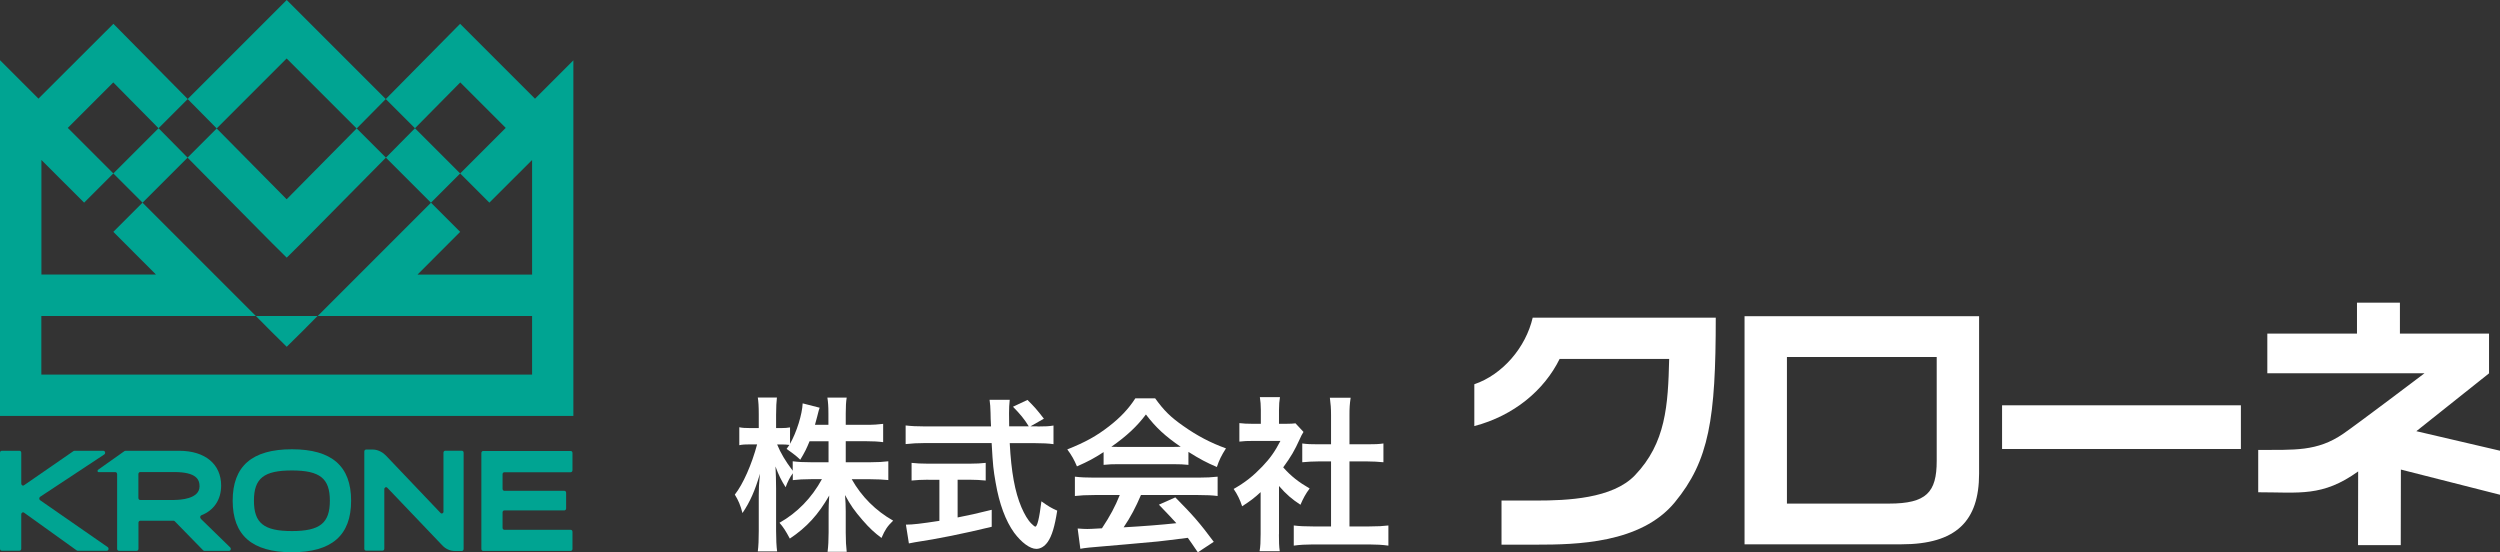 <?xml version="1.0" encoding="UTF-8"?><svg id="_レイヤー_2" xmlns="http://www.w3.org/2000/svg" viewBox="0 0 362.2 80.01"><rect x="0" y="0" width="362.2" height="80.01" fill="#333333" stroke="none"/><defs><style>.cls-1{fill:#fff;}.cls-2{fill:#00a492;}</style></defs><g id="_レイヤー_1-2"><path class="cls-1" d="m122.55,66.97h3.57c1.11,0,1.81-.05,2.58-.14v2.72c-.79-.07-1.57-.12-2.6-.12h-2.7c1.42,2.53,3.49,4.58,6,6-.84.82-1.16,1.28-1.69,2.51-1.01-.75-1.76-1.45-2.7-2.53-1.25-1.45-1.76-2.17-2.58-3.69.07.82.1,1.69.1,2.38v3.04c0,1.18.05,2.03.14,2.8h-2.77c.1-.79.15-1.69.15-2.8v-2.87c0-.67.02-1.54.09-2.48-1.57,2.75-3.25,4.6-5.71,6.24-.6-1.13-.97-1.69-1.5-2.29,2.58-1.45,4.68-3.62,6.15-6.32h-1.59c-1.06,0-1.83.05-2.63.14v-.99c-.43.6-.72,1.16-1.04,2.02-.63-.99-1.01-1.76-1.47-3.01.05.79.09,2.12.09,3.18v6.17c0,1.28.05,2.19.15,2.96h-2.8c.1-.8.14-1.71.14-2.96v-5.18c0-.96.02-1.59.17-3.11-.7,2.39-1.42,4.05-2.53,5.69-.29-1.13-.6-1.85-1.11-2.67,1.2-1.52,2.46-4.39,3.23-7.28h-.96c-.72,0-1.18.02-1.62.12v-2.6c.41.09.85.12,1.62.12h1.2s0-1.95,0-1.95c0-1.25-.05-1.88-.14-2.48h2.77c-.07.63-.12,1.35-.12,2.48v1.95s.72,0,.72,0c.6,0,.89-.03,1.3-.1v2.38c.97-1.71,1.76-4.27,1.83-5.86l2.46.63c-.1.26-.17.53-.36,1.3-.14.55-.19.72-.32,1.18h1.95s0-1.66,0-1.66c0-1.01-.05-1.66-.15-2.29h2.8c-.1.6-.14,1.28-.14,2.29v1.66s2.84,0,2.84,0c1.18,0,1.88-.05,2.58-.14v2.65c-.7-.09-1.49-.14-2.58-.14h-2.84s0,3.04,0,3.04Zm-5.26-3.04c-.46,1.11-.63,1.47-1.35,2.68q-.58-.6-1.98-1.57c.22-.29.29-.39.41-.58-.34-.05-.75-.07-1.18-.07h-.6c.51,1.25,1.2,2.41,2.26,3.81v-1.37c.77.1,1.47.14,2.63.14h2.56s0-3.04,0-3.04h-2.75Z"/><path class="cls-1" d="m150.29,61.79c1.13,0,1.74-.03,2.34-.14v2.7c-.67-.1-1.61-.15-2.82-.15h-3.52c.22,4.2.75,7.06,1.69,9.28.46,1.06.94,1.88,1.45,2.38.24.24.48.44.56.44.29,0,.58-1.16.89-3.67,1.01.72,1.42.97,2.29,1.35-.36,2.31-.77,3.66-1.37,4.53-.46.65-1.04,1.01-1.66,1.01-.92,0-2.15-.92-3.21-2.34-1.23-1.71-2.15-4.15-2.68-7.25-.34-1.95-.39-2.39-.58-5.74h-9.64c-1.06,0-1.93.05-2.82.15v-2.7c.74.09,1.64.14,2.82.14h9.55q-.07-1.25-.07-1.98c0-.6-.07-1.45-.14-1.88h2.92c-.07.6-.1,1.25-.1,1.95,0,.41,0,1.11.02,1.9h2.84c-.67-1.09-1.23-1.76-2.29-2.84l2.1-.99c1.04,1.04,1.32,1.35,2.38,2.72l-1.95,1.11h1.01Zm-15.79,7.71c-.92,0-1.76.05-2.43.12v-2.56c.6.07,1.42.12,2.48.12h5.83c1.06,0,1.83-.05,2.43-.12v2.56c-.7-.07-1.5-.12-2.41-.12h-1.66s0,5.47,0,5.47c1.69-.34,2.63-.53,4.94-1.11v2.46c-4.07.99-7.88,1.76-11.11,2.24-.21.05-.48.1-.89.17l-.43-2.72c1.01,0,2.15-.14,4.85-.55v-5.95s-1.59,0-1.59,0Z"/><path class="cls-1" d="m159.89,65.5c-1.49.96-2.17,1.32-3.86,2.07-.41-.97-.79-1.64-1.4-2.46,2.61-1.04,4.22-1.93,6.05-3.35,1.59-1.23,2.82-2.51,3.81-4.05h2.87c1.28,1.78,2.24,2.72,4.07,4,2.05,1.45,4,2.46,6.19,3.25-.67,1.04-.99,1.71-1.32,2.7-1.52-.65-2.43-1.13-4.12-2.19v1.88c-.63-.07-1.25-.1-2.17-.1h-8.05c-.7,0-1.42.02-2.07.1v-1.85Zm-1.32,6.22c-1.23,0-2.05.05-2.84.14v-2.8c.79.1,1.71.14,2.84.14h15.02c1.18,0,2.03-.05,2.82-.14v2.8c-.79-.1-1.62-.14-2.82-.14h-8.29c-.75,1.76-1.49,3.18-2.51,4.68q4.27-.24,7.64-.6c-.77-.85-1.18-1.28-2.53-2.68l2.38-1.06c2.58,2.6,3.62,3.81,5.57,6.44l-2.31,1.52c-.79-1.18-1.04-1.52-1.45-2.1-2,.26-3.45.43-4.34.53-2.38.22-7.16.65-8.12.72-1.35.1-2.56.22-3.11.34l-.39-2.94c.65.05,1.06.07,1.4.07.17,0,.89-.02,2.12-.1,1.18-1.78,1.93-3.18,2.58-4.82h-3.66Zm11.43-6.97c.39,0,.6,0,1.06-.02-2.22-1.52-3.59-2.77-5.04-4.68-1.28,1.71-2.77,3.11-5.01,4.68.41.02.55.02.99.02h8Z"/><path class="cls-1" d="m185.29,77.4c0,1.13.02,1.74.12,2.46h-2.92c.12-.72.15-1.37.15-2.51v-6.05c-.94.87-1.45,1.25-2.68,2.05-.29-.92-.72-1.78-1.23-2.51,1.69-.96,2.84-1.88,4.15-3.25,1.13-1.18,1.83-2.17,2.63-3.71h-3.93c-.87,0-1.37.02-2.02.1v-2.68c.6.07,1.11.1,1.9.1h1.21s0-2.03,0-2.03c0-.63-.05-1.28-.14-1.83h2.91c-.09.55-.14,1.08-.14,1.88v1.98s.99,0,.99,0c.75,0,1.08-.03,1.4-.07l1.16,1.25c-.22.36-.36.6-.53,1.01-.79,1.73-1.25,2.53-2.41,4.12,1.13,1.28,2.24,2.14,3.83,3.06-.58.77-.94,1.45-1.33,2.36-1.25-.82-2.07-1.52-3.11-2.72v6.99Zm10.22-1.13h2.89c1.21,0,2-.05,2.75-.14v2.92c-.85-.12-1.78-.17-2.75-.17h-8.24c-.96,0-1.88.05-2.72.17v-2.92c.77.1,1.62.14,2.77.14h2.63s0-9.42,0-9.42h-1.81c-.82,0-1.59.05-2.36.12v-2.72c.7.1,1.33.12,2.36.12h1.81s0-4.24,0-4.24c0-.99-.05-1.57-.17-2.51h3.01c-.14.97-.17,1.47-.17,2.51v4.24s2.56,0,2.56,0c1.08,0,1.69-.02,2.36-.12v2.72c-.77-.07-1.52-.12-2.36-.12h-2.56s0,9.42,0,9.42Z"/><path class="cls-1" d="m222.06,46.01c-.5,2.16-1.59,4.23-3.07,5.93-1.48,1.7-3.34,3.03-5.39,3.73v6.06c2.86-.75,5.39-2.05,7.48-3.72s3.76-3.73,4.88-6.01h15.87c-.16,6.73-.48,12.18-4.96,16.86-3.25,3.4-9.84,3.66-14.3,3.66h-5.03s0,6.39,0,6.39c3.12,0,2.2,0,5.04,0,5.8,0,15.16-.17,20.07-6.14,4.97-6.04,5.93-12.07,5.93-26.75h-26.53Z"/><path class="cls-1" d="m252.75,78.87v-33.06h33.98v22.82c0,6.83-3.28,10.23-11.28,10.23h-22.71Zm20.93-5.91c5.41,0,6.91-1.62,6.91-6.18v-15.06s-21.7,0-21.7,0v21.24s14.79,0,14.79,0Z"/><path class="cls-1" d="m324.66,65.05h-34.6v-6.33h34.6v6.33Z"/><path class="cls-1" d="m328.49,54.09v-5.76h12.99s0-4.48,0-4.48h6.22v4.48s12.91,0,12.91,0v5.76s-10.53,8.38-10.53,8.38l12.12,2.83v6.38s-14.36-3.65-14.36-3.65l-.02,10.95h-6.19l.02-10.68c-5.19,3.72-8.47,3.02-14.48,3.02v-6.13c5.22-.04,8.51.28,12.35-2.37,2.24-1.55,11.74-8.74,11.74-8.74h-22.78Z"/><path class="cls-2" d="m14.97,65.31h-4.18s-.1.01-.14.04l-7.18,4.96c-.17.12-.39-.02-.39-.24v-4.48c0-.16-.11-.28-.26-.28H.26C.11,65.31,0,65.43,0,65.59v13.92c0,.16.11.28.26.28h2.56c.14,0,.26-.13.26-.28v-5c0-.23.23-.36.4-.24l7.64,5.48s.09.05.14.05h4.21c.26,0,.35-.37.14-.53l-9.8-6.8c-.16-.11-.16-.38,0-.49l9.3-6.14c.22-.15.13-.53-.13-.53Z"/><path class="cls-2" d="m29.09,75.13c-.15-.14-.1-.41.09-.48,1.8-.7,2.86-2.25,2.86-4.3,0-3.11-2.33-5.04-6.08-5.04h-7.78s-.1.02-.14.04l-3.83,2.71c-.12.11-.11.29.04.34h2.46c.14,0,.26.13.26.29v3.76s0,7.07,0,7.07c0,.16.12.29.26.29h2.57c.14,0,.26-.13.26-.29v-3.79c0-.16.12-.29.26-.29h4.83c.06,0,.13.03.17.08l4.11,4.21s.11.08.17.08h3.58c.24,0,.35-.33.17-.5l-4.27-4.16Zm-3.85-2.69h-4.93c-.14,0-.26-.13-.26-.29v-3.47c0-.16.12-.29.26-.29h4.93c3.25,0,3.67,1.11,3.67,2.07,0,1.83-2.81,1.97-3.67,1.97Z"/><path class="cls-2" d="m42.29,65.09c-5.77,0-8.58,2.44-8.58,7.45s2.81,7.47,8.58,7.47,8.58-2.44,8.58-7.47c0-5.01-2.81-7.45-8.58-7.45Zm0,11.85c-4.06,0-5.5-1.15-5.5-4.4s1.44-4.38,5.5-4.38,5.5,1.15,5.5,4.38c0,3.25-1.44,4.4-5.5,4.4Z"/><path class="cls-2" d="m64.26,74.11c0,.25-.27.38-.43.21l-7.9-8.3c-.37-.4-1.1-.89-1.91-.89h-.98c-.14,0-.26.13-.26.28v14.09c0,.16.11.28.26.28h2.38c.14,0,.26-.13.26-.28v-8.63c0-.25.27-.38.43-.21l7.92,8.3c.47.52,1.11.87,1.89.87.54,0,.68,0,.99,0,.14,0,.26-.13.26-.28v-13.97c0-.16-.11-.28-.26-.28h-2.4c-.14,0-.26.13-.26.28v8.52Z"/><path class="cls-2" d="m72.81,76.44v-2.21c0-.16.11-.28.26-.28h8.69c.14,0,.26-.13.26-.28v-2.28c0-.16-.11-.28-.26-.28h-8.69c-.14,0-.26-.13-.26-.28v-2.13c0-.16.11-.28.26-.28h9.61c.14,0,.26-.13.26-.28v-2.52c0-.16-.11-.28-.26-.28h-12.68c-.14,0-.26.13-.26.28v13.92c0,.16.11.28.26.28h12.68c.14,0,.26-.13.26-.28v-2.5c0-.16-.11-.28-.26-.28h-9.61c-.14,0-.26-.13-.26-.28Z"/><path class="cls-2" d="m31.4,18.61l-4.23,4.23,10.16,10.28,2.09,2.11,2.12,2.1,2.12-2.1,2.09-2.11,10.16-10.28-4.23-4.23,4.21-4.26L41.54,0l-14.35,14.35,4.21,4.26Zm20.27,0l-10.14,10.26-10.14-10.26,10.14-10.14,10.14,10.14Zm31.4-9.88v31.06s0,5.99,0,5.99v14.48H0v-14.48s0-5.99,0-5.99V8.72s5.57,5.57,5.57,5.57h0L16.43,3.45l10.77,10.9-4.23,4.23-6.56-6.64-6.59,6.59,6.6,6.6-4.23,4.23-6.19-6.18v16.6s16.6,0,16.6,0l-6.18-6.19,4.23-4.23-4.23-4.23,6.55-6.55,4.21,4.26-6.53,6.53,16.41,16.41H5.99s0,8.49,0,8.49h71.1s0-8.49,0-8.49h-31.06s16.41-16.41,16.41-16.41l-6.53-6.53,4.21-4.26,6.55,6.55-4.23,4.23,4.23,4.23-6.18,6.19h16.6s0-16.6,0-16.6l-6.19,6.18-4.23-4.23,6.6-6.6-6.59-6.59-6.56,6.64-4.23-4.23,10.77-10.9,10.85,10.85,5.57-5.57Z"/><polygon class="cls-2" points="37.07 45.78 39.29 48.02 41.54 50.24 43.79 48.02 46.01 45.78 37.07 45.78"/></g></svg>